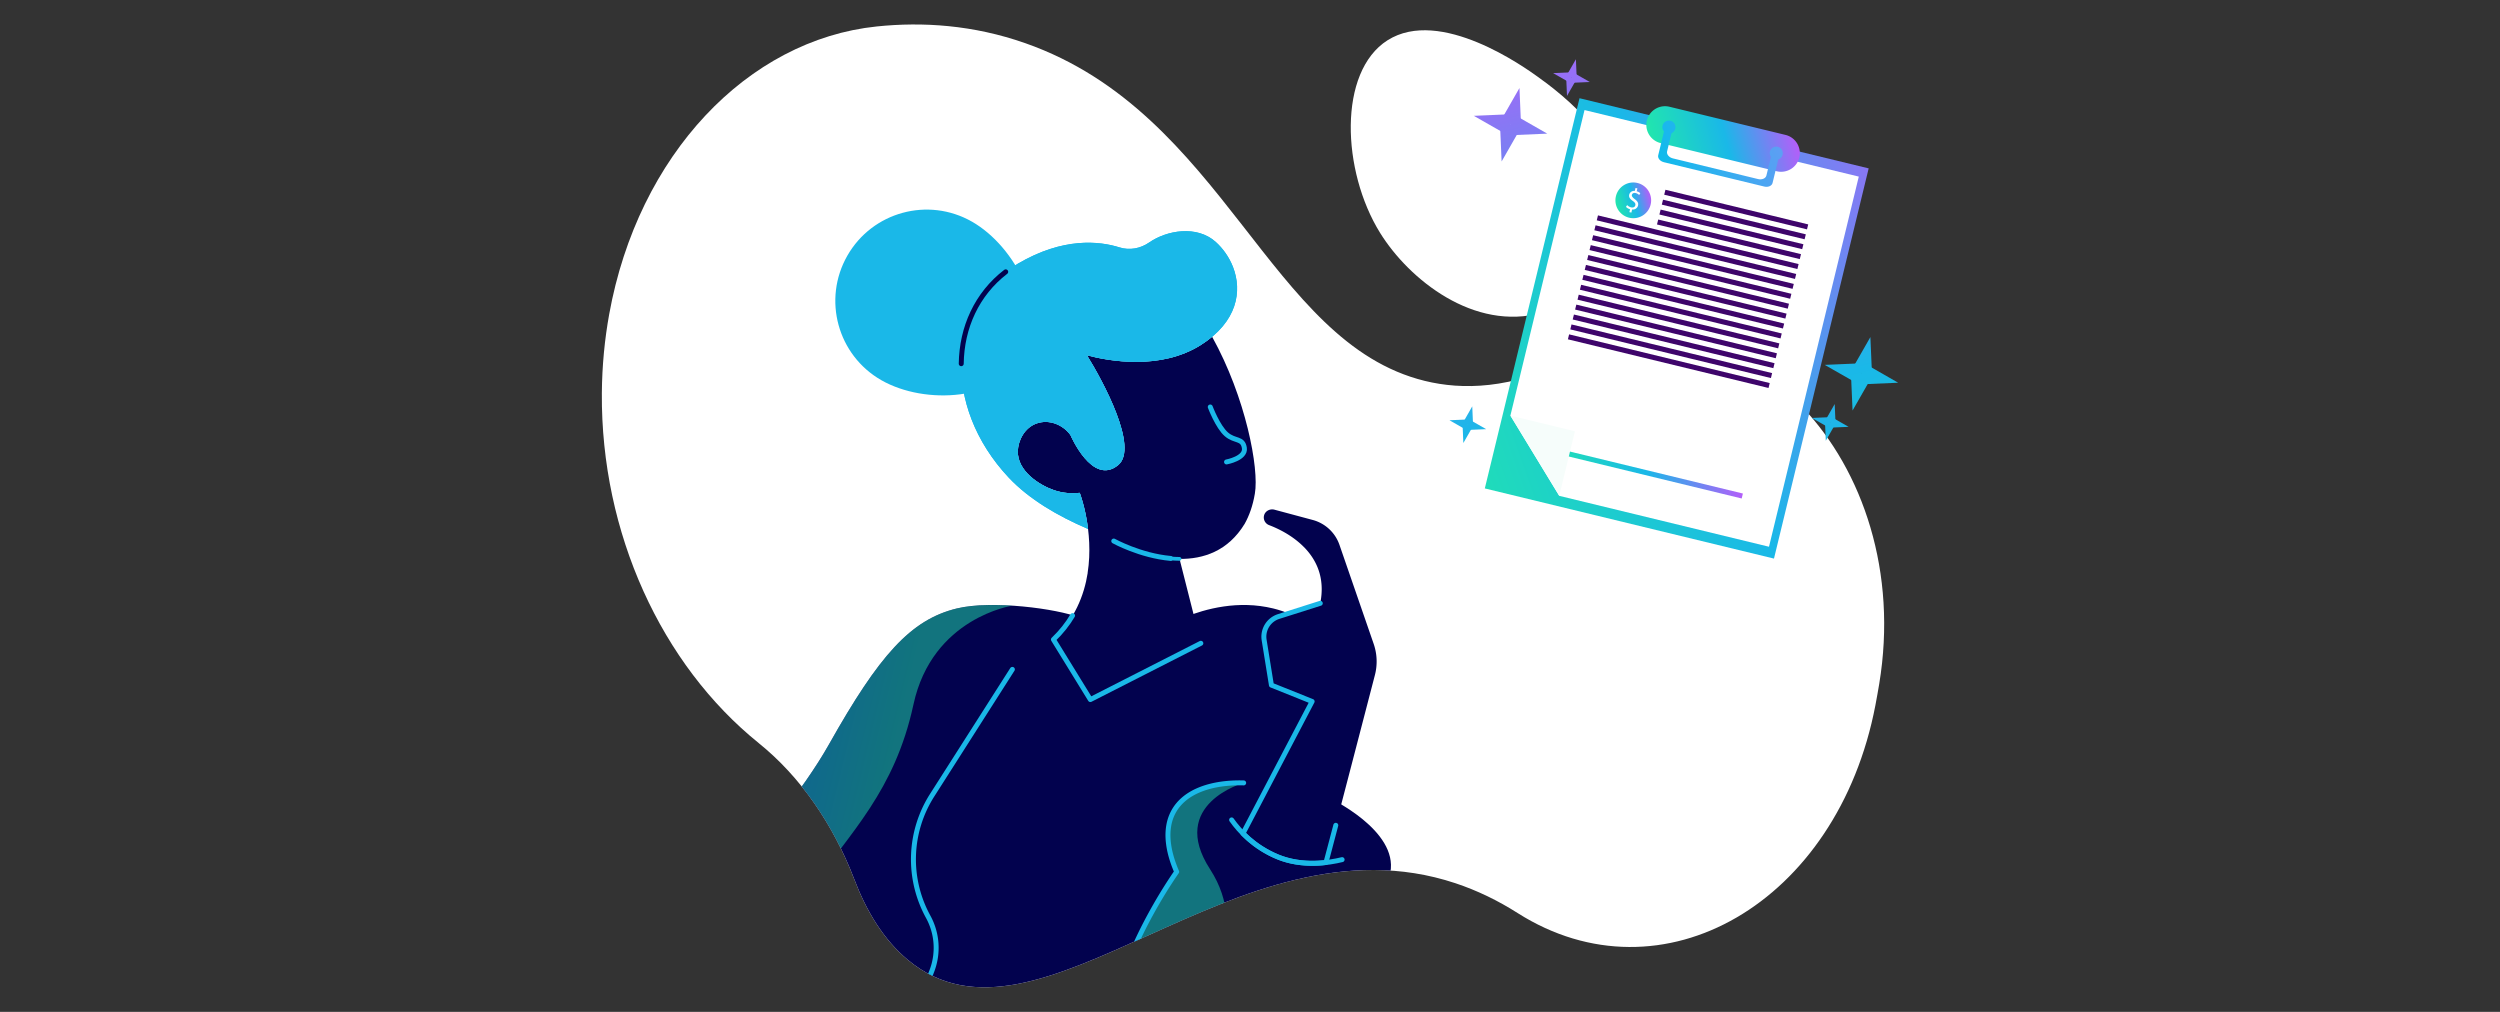 <?xml version="1.0" encoding="UTF-8"?> <svg xmlns="http://www.w3.org/2000/svg" xmlns:xlink="http://www.w3.org/1999/xlink" id="Layer_4" viewBox="0 0 841.99 340.79"><rect x="0" y="0" width="841.99" height="340.79" fill="#333333" stroke="none"/><defs><linearGradient id="linear-gradient" x1="653.78" y1="-2086.7" x2="478.03" y2="-2201.31" gradientTransform="scale(1 -1) rotate(-13.64 9069.59 -1128.81)" gradientUnits="userSpaceOnUse"><stop offset="0" stop-color="#b45ff9"></stop><stop offset="0" stop-color="#b45ef9"></stop><stop offset=".48" stop-color="#1ab8e8"></stop><stop offset="1" stop-color="#21e6ad"></stop></linearGradient><linearGradient id="linear-gradient-2" x1="585.53" y1="-2067.76" x2="543.6" y2="-2090.81" xlink:href="#linear-gradient"></linearGradient><linearGradient id="linear-gradient-3" x1="626.36" y1="-2044.66" x2="450.62" y2="-2159.28" gradientTransform="scale(1 -1) rotate(-13.64 9069.59 -1128.81)" gradientUnits="userSpaceOnUse"><stop offset="0" stop-color="#c777ff"></stop><stop offset=".48" stop-color="#00c1ea"></stop><stop offset="1" stop-color="#00e4b1"></stop></linearGradient><linearGradient id="linear-gradient-4" x1="618.39" y1="-2032.43" x2="442.64" y2="-2147.05" xlink:href="#linear-gradient-3"></linearGradient><linearGradient id="linear-gradient-5" x1="629.48" y1="-2049.45" x2="453.74" y2="-2164.06" xlink:href="#linear-gradient-3"></linearGradient><linearGradient id="linear-gradient-6" x1="591.51" y1="-2179.73" x2="537.39" y2="-2209.48" xlink:href="#linear-gradient"></linearGradient><linearGradient id="linear-gradient-7" x1="545.33" y1="-2103.59" x2="534.79" y2="-2109.38" xlink:href="#linear-gradient"></linearGradient><linearGradient id="linear-gradient-8" x1="476.16" y1="-2060.59" x2="594.84" y2="-2286.75" xlink:href="#linear-gradient"></linearGradient><linearGradient id="linear-gradient-9" x1="478.5" y1="-2059.35" x2="597.19" y2="-2285.53" xlink:href="#linear-gradient"></linearGradient><linearGradient id="linear-gradient-10" x1="473.1" y1="-2062.19" x2="591.8" y2="-2288.36" xlink:href="#linear-gradient"></linearGradient><linearGradient id="linear-gradient-11" x1="481.56" y1="-2057.75" x2="600.24" y2="-2283.92" xlink:href="#linear-gradient"></linearGradient><linearGradient id="linear-gradient-12" x1="569.54" y1="-2035.6" x2="688.22" y2="-2261.77" xlink:href="#linear-gradient"></linearGradient><linearGradient id="linear-gradient-13" x1="571.88" y1="-2034.37" x2="690.56" y2="-2260.54" xlink:href="#linear-gradient"></linearGradient><linearGradient id="linear-gradient-14" x1="566.48" y1="-2037.21" x2="685.16" y2="-2263.38" xlink:href="#linear-gradient"></linearGradient><linearGradient id="linear-gradient-15" x1="574.93" y1="-2032.77" x2="693.62" y2="-2258.94" xlink:href="#linear-gradient"></linearGradient><linearGradient id="linear-gradient-16" x1="497.78" y1="-2049.24" x2="616.47" y2="-2275.41" xlink:href="#linear-gradient"></linearGradient><linearGradient id="linear-gradient-17" x1="498.95" y1="-2048.63" x2="617.64" y2="-2274.79" xlink:href="#linear-gradient"></linearGradient><linearGradient id="linear-gradient-18" x1="496.26" y1="-2050.03" x2="614.95" y2="-2276.2" xlink:href="#linear-gradient"></linearGradient><linearGradient id="linear-gradient-19" x1="500.48" y1="-2047.82" x2="619.16" y2="-2273.99" xlink:href="#linear-gradient"></linearGradient><linearGradient id="linear-gradient-20" x1="448.31" y1="-2088.92" x2="566.99" y2="-2315.08" xlink:href="#linear-gradient"></linearGradient><linearGradient id="linear-gradient-21" x1="449.48" y1="-2088.3" x2="568.16" y2="-2314.47" xlink:href="#linear-gradient"></linearGradient><linearGradient id="linear-gradient-22" x1="446.78" y1="-2089.72" x2="565.47" y2="-2315.89" xlink:href="#linear-gradient"></linearGradient><linearGradient id="linear-gradient-23" x1="451" y1="-2087.5" x2="569.69" y2="-2313.67" xlink:href="#linear-gradient"></linearGradient><linearGradient id="linear-gradient-24" x1="566.75" y1="-2059.37" x2="685.44" y2="-2285.54" xlink:href="#linear-gradient"></linearGradient><linearGradient id="linear-gradient-25" x1="567.92" y1="-2058.76" x2="686.61" y2="-2284.93" xlink:href="#linear-gradient"></linearGradient><linearGradient id="linear-gradient-26" x1="565.22" y1="-2060.18" x2="683.91" y2="-2286.34" xlink:href="#linear-gradient"></linearGradient><linearGradient id="linear-gradient-27" x1="569.44" y1="-2057.96" x2="688.14" y2="-2284.12" xlink:href="#linear-gradient"></linearGradient><linearGradient id="linear-gradient-28" x1="376.58" y1="299.28" x2="418.86" y2="299.28" xlink:href="#linear-gradient"></linearGradient><linearGradient id="linear-gradient-29" x1="240.59" y1="269.34" x2="340.96" y2="269.34" xlink:href="#linear-gradient"></linearGradient><clipPath id="clippath"><path d="M255.55 250.29c13.9 11.19 25.01 27.15 32.17 45.86 4.1 10.74 9.87 20.34 18.02 27.12 44.39 36.98 110.32-50.46 184.45-25.8 7.39 2.46 14.36 5.86 20.92 10.03 48.61 30.86 107.81-3.42 120.53-70.03.23-1.19.45-2.39.66-3.6.21-1.18.41-2.35.61-3.52 12.46-75.1-46.82-137.02-103.65-109.23-20.49 10.02-36.77 10.26-49.41 7.16-52.67-12.93-67.24-90.07-134.49-113.72-17.63-6.2-34.68-7.24-50.06-5.65-43.57 4.52-80.43 43.31-90.13 96.94-1.5 8.31-2.4 17.19-2.47 26.6-.34 46.97 20.04 91.41 52.85 117.83" style="fill:none"></path></clipPath><style>.cls-4{fill:none;stroke-linecap:round;stroke-linejoin:round;stroke:#1ab8e8}.cls-10{fill:#02024e}.cls-11{fill:#fff}.cls-12{fill:#1ab8e8}.cls-13{fill:#3e056b}.cls-4{stroke-width:1.67px}</style></defs><path class="cls-11" d="M255.55 250.29c13.9 11.19 25.01 27.15 32.17 45.86 4.1 10.74 9.87 20.34 18.02 27.12 44.39 36.98 110.32-50.46 184.45-25.8 7.39 2.46 14.36 5.86 20.92 10.03 48.61 30.86 107.81-3.42 120.53-70.03.23-1.19.45-2.39.66-3.6.21-1.18.41-2.35.61-3.52 12.46-75.1-46.82-137.02-103.65-109.23-20.49 10.02-36.77 10.26-49.41 7.16-52.67-12.93-67.24-90.07-134.49-113.72-17.63-6.2-34.68-7.24-50.06-5.65-43.57 4.52-80.43 43.31-90.13 96.94-1.5 8.31-2.4 17.19-2.47 26.6-.34 46.97 20.04 91.41 52.85 117.83" id="Artwork_68"></path><g id="Artwork_3"><g id="Artwork_3-2"><path class="cls-11" d="M385.75 227.7a.446.446 0 0 0-.61.39l-.16 4.67c0 .17.12.32.3.33h1.02c.15 0 .28-.11.3-.27.25-1.62.62-3.66.64-3.96.02-.2-.04-.39-.16-.55-.39-.3-.84-.51-1.32-.61M392.16 219.92c.08.11.24.14.35.06a.17.17 0 0 0 .06-.06c.56-1.48 2.36-6.8-.46-10.86-.04-.05-.12-.05-.17-.01-.03.03-.04.06-.04.1.16 1.48.55 6.44-1.11 8.9-.08.12-.08.27 0 .39l1.37 1.48z"></path><path class="cls-11" d="m388.91 218.01-5.45-3.75-2.91-1.99c-.63-.36-1.07-.99-1.17-1.71v-.68c0-.4.07-.8.22-1.17.18-.56.27-1.14.27-1.72-.23-3.77-1.58-7.39-3.89-10.39a.202.202 0 0 0-.27-.03c-.05.04-.07.1-.07.16v4.96c-.57-.08-1.14-.08-1.71 0-.63-1.37-1.44-2.64-2.42-3.78a.202.202 0 0 0-.27-.03c-.05.04-.07.1-.07.16l-.12 4.35v.1c-.73.65-1.01 2.63-1.35 2.97-.62.7-3.43 2.97-4.1 3.61-.67.64-.62 1.14 1.78 3.53.53.46 1.24.65 1.93.52l3.53-.77c.16-.05.32.04.37.2.02.06.02.12 0 .17l-.09.31c-.1.31-.77 2.18-1.28 3.59a9.671 9.671 0 0 0-1.16 5.27l1.28 11.17s.15.3.3.3h1.08c.17 0 .31-.14.31-.31v-.02c0-1.63.15-5.21.24-7.05 0-1.48.62-2.52 2.18-2.24 1.04.27 2.18.61 2.18 2.24l.21 7.05c0 .17.13.31.3.33h1.62a.33.33 0 0 0 .3-.27c.18-.91.42-1.88.67-2.88.88-2.97 1.48-4.53 5.77-3.19 0 0 3.32 1.2 3.06 4.07 0 .4-.09.95-.16 1.91-.02.18.11.34.29.36h1.4a.34.34 0 0 0 .3-.25c.25-1.02.52-2.23.65-2.82.83-3.92.74-8.75-3.74-12.05"></path></g></g><path class="cls-11" d="M467.3 13.57c-16.7 10.65-15.44 43.97-2.5 64.85 9.74 15.7 31.66 33.33 54.61 26.89 12.51-3.52 24.7-14.01 27.97-27.83 6.14-26.02-23.28-47.17-29.4-51.57-4.42-3.18-32.9-23.66-50.68-12.33z"></path><path style="fill:url(#linear-gradient)" d="m597.47 188.13-97.39-23.63 31.89-131.42 97.39 23.63-31.89 131.42z"></path><path class="cls-11" d="M595.79 184.14 525.15 167l-16.46-27.03 24.97-102.9 92.37 22.41-30.24 124.66z"></path><path d="M605.99 53.04c-.81 3.38-4.21 5.45-7.59 4.64h-.01l-39.1-9.49a6.29 6.29 0 0 1-4.63-7.6 6.296 6.296 0 0 1 7.6-4.64l39.1 9.49a6.29 6.29 0 0 1 4.63 7.6z" style="fill:url(#linear-gradient-2)"></path><path d="M598.31 50.69c-.7-.17-1.46.49-1.7 1.47l-1.69 6.95c-.24.98-1.5 1.52-2.8 1.2l-28.71-6.97c-1.3-.32-2.17-1.38-1.94-2.35l1.69-6.95c.24-.98-.14-1.92-.83-2.09s-1.46.49-1.7 1.47l-2.15 8.87c-.24.98.63 2.04 1.94 2.35l33.77 8.19c1.3.32 2.56-.22 2.8-1.2l2.15-8.87c.24-.98-.14-1.92-.83-2.09z" style="fill:url(#linear-gradient-3)"></path><path d="M564.23 43.34a2.204 2.204 0 0 1-2.66 1.62 2.204 2.204 0 0 1-1.62-2.66 2.213 2.213 0 0 1 2.66-1.63c1.19.29 1.91 1.48 1.63 2.67z" style="fill:url(#linear-gradient-4)"></path><path d="M600.37 52.11a2.198 2.198 0 1 1-4.27-1.05c.29-1.18 1.48-1.9 2.65-1.61s1.9 1.47 1.62 2.65z" style="fill:url(#linear-gradient-5)"></path><path class="cls-13" d="M608.59 77.25 560.5 65.58l.41-1.67L609 75.58l-.41 1.67zM607.78 80.59l-48.09-11.67.41-1.67 48.09 11.67-.41 1.67zM606.97 83.92l-48.09-11.67.41-1.66 48.09 11.67-.41 1.66zM606.16 87.27 558.07 75.6l.41-1.67 48.09 11.67-.41 1.67zM605.35 90.61l-67.57-16.4.41-1.67 67.57 16.4-.41 1.67zM604.54 93.94l-67.57-16.39.41-1.67 67.57 16.39-.41 1.67zM603.73 97.28l-67.57-16.39.41-1.67 67.57 16.4-.41 1.66zM602.92 100.62l-67.57-16.4.41-1.66 67.57 16.39-.41 1.67zM602.11 103.96l-67.57-16.4.41-1.66 67.57 16.39-.41 1.67zM601.3 107.3l-67.57-16.39.41-1.68 67.57 16.4-.41 1.67zM600.49 110.64l-67.57-16.4.41-1.67 67.57 16.4-.41 1.67zM599.68 113.98l-67.57-16.4.41-1.66 67.56 16.39-.4 1.67zM598.87 117.32l-67.57-16.39.41-1.68 67.57 16.4-.41 1.67zM598.06 120.65l-67.57-16.39.41-1.67 67.56 16.4-.4 1.66zM597.25 124l-67.57-16.4.41-1.67 67.57 16.39-.41 1.68zM596.44 127.33l-67.57-16.39.41-1.67 67.56 16.39-.4 1.67z"></path><path style="fill:url(#linear-gradient-6)" d="m586.6 167.89-67.57-16.4.41-1.66L587 166.22l-.4 1.67z"></path><path class="cls-13" d="m595.63 130.67-67.57-16.39.41-1.67 67.56 16.4-.4 1.66z"></path><path d="M555.93 68.89c-.78 3.23-4.03 5.21-7.26 4.43s-5.21-4.03-4.43-7.26 4.03-5.21 7.26-4.43a6.01 6.01 0 0 1 4.43 7.25z" style="fill:url(#linear-gradient-7)"></path><path class="cls-11" d="m548.76 71.47.24-1c-.53-.13-1.01-.41-1.38-.8l.4-.6c.36.38.82.64 1.33.77.71.17 1.28-.12 1.42-.69s-.17-.98-.84-1.46c-.92-.65-1.43-1.27-1.22-2.13.21-.84 1.02-1.38 1.88-1.25l.25-1.01.63.15-.23.97c.45.11.87.34 1.21.66l-.4.6c-.32-.32-.73-.55-1.17-.66-.74-.18-1.17.21-1.27.61s.19.83.96 1.43c.92.67 1.32 1.31 1.11 2.19a1.78 1.78 0 0 1-1.99 1.31l-.25 1.05-.65-.16z"></path><path style="fill:#f6fdfb" d="m530.43 145.25-21.74-5.28L525.15 167l5.28-21.75z"></path><g id="Artwork_141"><path style="fill:url(#linear-gradient-8)" d="m505.74 54.38 6.58-11.52-7.15-1.73.57 13.25z"></path><path style="fill:url(#linear-gradient-9)" d="m511.75 29.64-6.59 11.51 7.15 1.74-.56-13.25z"></path><path style="fill:url(#linear-gradient-10)" d="m496.37 39.01 11.52 6.57 1.74-7.15-13.26.58z"></path><path style="fill:url(#linear-gradient-11)" d="m521.11 45.01-11.51-6.59-1.74 7.16 13.25-.57z"></path><path style="fill:url(#linear-gradient-12)" d="m623.93 138.27 6.59-11.53-7.16-1.74.57 13.27z"></path><path style="fill:url(#linear-gradient-13)" d="m629.94 113.53-6.59 11.51 7.16 1.74-.57-13.25z"></path><path style="fill:url(#linear-gradient-14)" d="m614.56 122.89 11.52 6.58 1.74-7.15-13.26.57z"></path><path style="fill:url(#linear-gradient-15)" d="m626.05 129.47 13.25-.57-11.51-6.59-1.74 7.16z"></path><path style="fill:url(#linear-gradient-16)" d="m527.76 32.3 3.29-5.75-3.58-.87.29 6.62z"></path><path style="fill:url(#linear-gradient-17)" d="m530.76 19.95-3.29 5.75 3.57.87-.28-6.62z"></path><path style="fill:url(#linear-gradient-18)" d="m523.08 24.63 5.76 3.28.87-3.57-6.63.29z"></path><path style="fill:url(#linear-gradient-19)" d="m535.44 27.62-5.75-3.28-.87 3.57 6.62-.29z"></path><path style="fill:url(#linear-gradient-20)" d="m492.57 142.6.28 6.61 3.29-5.75-3.57-.86z"></path><path style="fill:url(#linear-gradient-21)" d="m495.85 136.86-3.28 5.75 3.56.87-.28-6.62z"></path><path style="fill:url(#linear-gradient-22)" d="m488.17 141.54 5.76 3.29.87-3.58-6.63.29z"></path><path style="fill:url(#linear-gradient-23)" d="m500.53 144.54-5.75-3.29-.87 3.57 6.62-.28z"></path><path style="fill:url(#linear-gradient-24)" d="m614.64 141.82.28 6.62 3.29-5.75-3.57-.87z"></path><path style="fill:url(#linear-gradient-25)" d="m617.92 136.08-3.29 5.75 3.58.87-.29-6.62z"></path><path style="fill:url(#linear-gradient-26)" d="m610.24 140.76 5.76 3.29.86-3.57-6.62.28z"></path><path style="fill:url(#linear-gradient-27)" d="m622.6 143.76-5.75-3.29-.87 3.57 6.62-.28z"></path></g><g style="clip-path:url(#clippath)"><path class="cls-12" d="M327.34 74.64c14.75 8.42 26.17 30.79 17.75 45.54-8.42 14.75-33.48 16.3-48.24 7.88-14.75-8.42-19.89-27.2-11.47-41.95 8.42-14.75 27.2-19.89 41.95-11.47z"></path><path class="cls-10" d="M247.85 295.85c-8.27 13.74-11.25 26.54.62 39.06h216.35c5.9-20.81-7.35-27.16-1.49-32.68 2.32-2.19 4.31-4.98 4.94-8.42 2.6-14.09-20.11-24.88-21.23-25.4l-.27-.13c2.31-6.25 4.51-13.49 6.51-20.23 5.37-18.17-4.82-37.6-23.05-42.75-.46-.13-.92-.25-1.39-.37-11.82-2.88-22.75.09-30.01 3h-35.49c-7.26-2.91-29.29-5.88-41.11-3-15.53 3.78-26.14 15.76-42.97 45.66-9.29 16.51-23.04 31.36-31.39 45.24z"></path><path class="cls-4" d="m340.96 225.45-27.01 42.36a40.186 40.186 0 0 0-1.34 40.96h0a21.743 21.743 0 0 1 1.21 18.32l-3.04 7.81"></path><path class="cls-10" d="M439.2 184.28c4.13 4.21 7.18 10.33 5.45 18.91l-14.02 4.45a7.127 7.127 0 0 0-4.88 7.93l2.45 15.18 13.71 5.5-23.16 44.21s-.05.09-.13.25a35.21 35.21 0 0 0 11.73 7.89c5.66 2.32 11.59 2.42 16.22 1.89 2.47-9.15 12.74-48.69 16.49-63.13.9-3.46.76-7.11-.41-10.5l-11.52-33.34c-1.42-4.12-4.8-7.27-9.01-8.4l-12.89-3.46c-1.53-.41-3.19.48-3.52 2.03-.3 1.38.47 2.69 1.72 3.17 2.65 1 7.73 3.3 11.77 7.43z"></path><path d="M376.58 334.91c4.61-20.05 19.72-41.29 19.72-41.29-2.07-4.74-4.79-13.2-1.14-20.09 3.87-7.31 13.47-10.13 23.7-9.85 0 0-25.54 7.13-11.32 29.06 14.22 21.93-3.1 42.17-3.1 42.17h-27.86z" style="fill:url(#linear-gradient-28);fill-opacity:.5"></path><path class="cls-4" d="M376.58 334.91c4.61-20.05 19.72-41.29 19.72-41.29-2.07-4.74-4.79-13.2-1.14-20.09 3.87-7.31 13.47-10.13 23.7-9.85M444.66 203.19l-14.02 4.45a7.127 7.127 0 0 0-4.88 7.93l2.45 15.18 13.71 5.5-23.16 44.21s-.05.09-.13.25a35.21 35.21 0 0 0 11.73 7.89c5.66 2.32 11.59 2.42 16.22 1.89l3.31-12.53"></path><path class="cls-4" d="M414.8 276.14c2.66 3.78 7.6 9.2 15.55 12.47 8.28 3.4 17.12 2.03 21.67.91"></path><path class="cls-10" d="M366.31 192.95c2.22-14.18-2.61-26.83-2.61-26.83l-.05-.13c-2.3.26-5.41.23-8.75-.93-4.72-1.63-12.34-6.36-12.1-13.22.12-3.33 2.11-7.82 6.47-9.28 3.92-1.31 8.51.24 11.25 3.94 0 0 7.36 17.32 16.07 10.13 7.04-5.81-5.1-28.26-10.52-36.98 7.41 1.98 24.81 5.11 38.38-3.48 1.4-.88 2.65-1.8 3.79-2.74 11.34 20.45 15.88 44.42 14.39 52.82-.69 4.13-1.92 7.46-3.42 10.15-5.62 9.26-14 11.93-21.95 11.84l7.2 28.42-37.21 18.96-12.44-20.22c7.1-6.77 10.32-14.83 11.52-22.44z"></path><path d="M394.27 188.08c.98.09 1.98.14 2.98.15" style="stroke:#1ab8e8;stroke-linecap:round;stroke-linejoin:round;stroke-width:1.26px;fill:none"></path><path class="cls-4" d="M375.11 182.22s8.85 4.92 19.16 5.86M404.44 216.65l-37.21 18.96-12.44-20.22c2.66-2.54 4.77-5.25 6.44-8.06"></path><path class="cls-12" d="M415.26 89.9c-1.28-3.29-3.35-6.2-5.79-8.4-6.42-5.78-16.6-3.9-22.45.18-2.92 2.03-6.59 2.71-9.98 1.64-6.81-2.14-18.98-3.48-34.25 5.5-23.91 14.07-25.78 47.87-3.04 72.05 6.86 7.29 16.53 12.94 26.7 17.29-.88-7.13-2.75-12.03-2.75-12.03l-.05-.13c-2.3.26-5.41.23-8.75-.93-4.72-1.63-12.34-6.36-12.1-13.22.12-3.33 2.11-7.82 6.47-9.28 3.92-1.31 8.51.24 11.25 3.94 0 0 7.36 17.32 16.07 10.13 7.04-5.81-5.1-28.26-10.52-36.98 7.41 1.98 24.81 5.11 38.38-3.48 12.36-7.83 13.96-18.19 10.82-26.26z"></path><path class="cls-12" d="M415.26 89.9c-1.28-3.29-3.35-6.2-5.79-8.4-6.42-5.78-16.6-3.9-22.45.18-2.92 2.03-6.59 2.71-9.98 1.64-6.81-2.14-18.98-3.48-34.25 5.5-23.91 14.07-25.78 47.87-3.04 72.05 6.86 7.29 16.53 12.94 26.7 17.29-.88-7.13-2.75-12.03-2.75-12.03l-.05-.13c-2.3.26-5.41.23-8.75-.93-4.72-1.63-12.34-6.36-12.1-13.22.12-3.33 2.11-7.82 6.47-9.28 3.92-1.31 8.51.24 11.25 3.94 0 0 7.36 17.32 16.07 10.13 7.04-5.81-5.1-28.26-10.52-36.98 7.41 1.98 24.81 5.11 38.38-3.48 12.36-7.83 13.96-18.19 10.82-26.26z"></path><path d="M338.72 91.55c-9.74 7.48-14.81 18.74-14.98 30.94" style="stroke-width:1.67px;stroke:#02024e;stroke-linecap:round;stroke-linejoin:round;fill:none"></path><path class="cls-4" d="M407.61 137.07s2.52 6.68 5.42 9.2c2.9 2.51 5.54 1.13 6.07 4.62.53 3.49-6.01 4.69-6.01 4.69"></path><path d="M273.26 299.28c12.96-18.82 28.07-32.72 34.39-62.01 6.32-29.3 33.31-33.28 33.31-33.28-6.81-.44-13.7-.28-18.74.95-15.53 3.78-26.14 15.76-42.97 45.66-9.29 16.51-23.04 31.36-31.39 45.25-8.27 13.74-11.25 26.54.62 39.06h30.73c-5.45-6.26-15.85-21.23-5.94-35.62z" style="fill-opacity:.5;fill:url(#linear-gradient-29)"></path></g></svg> 